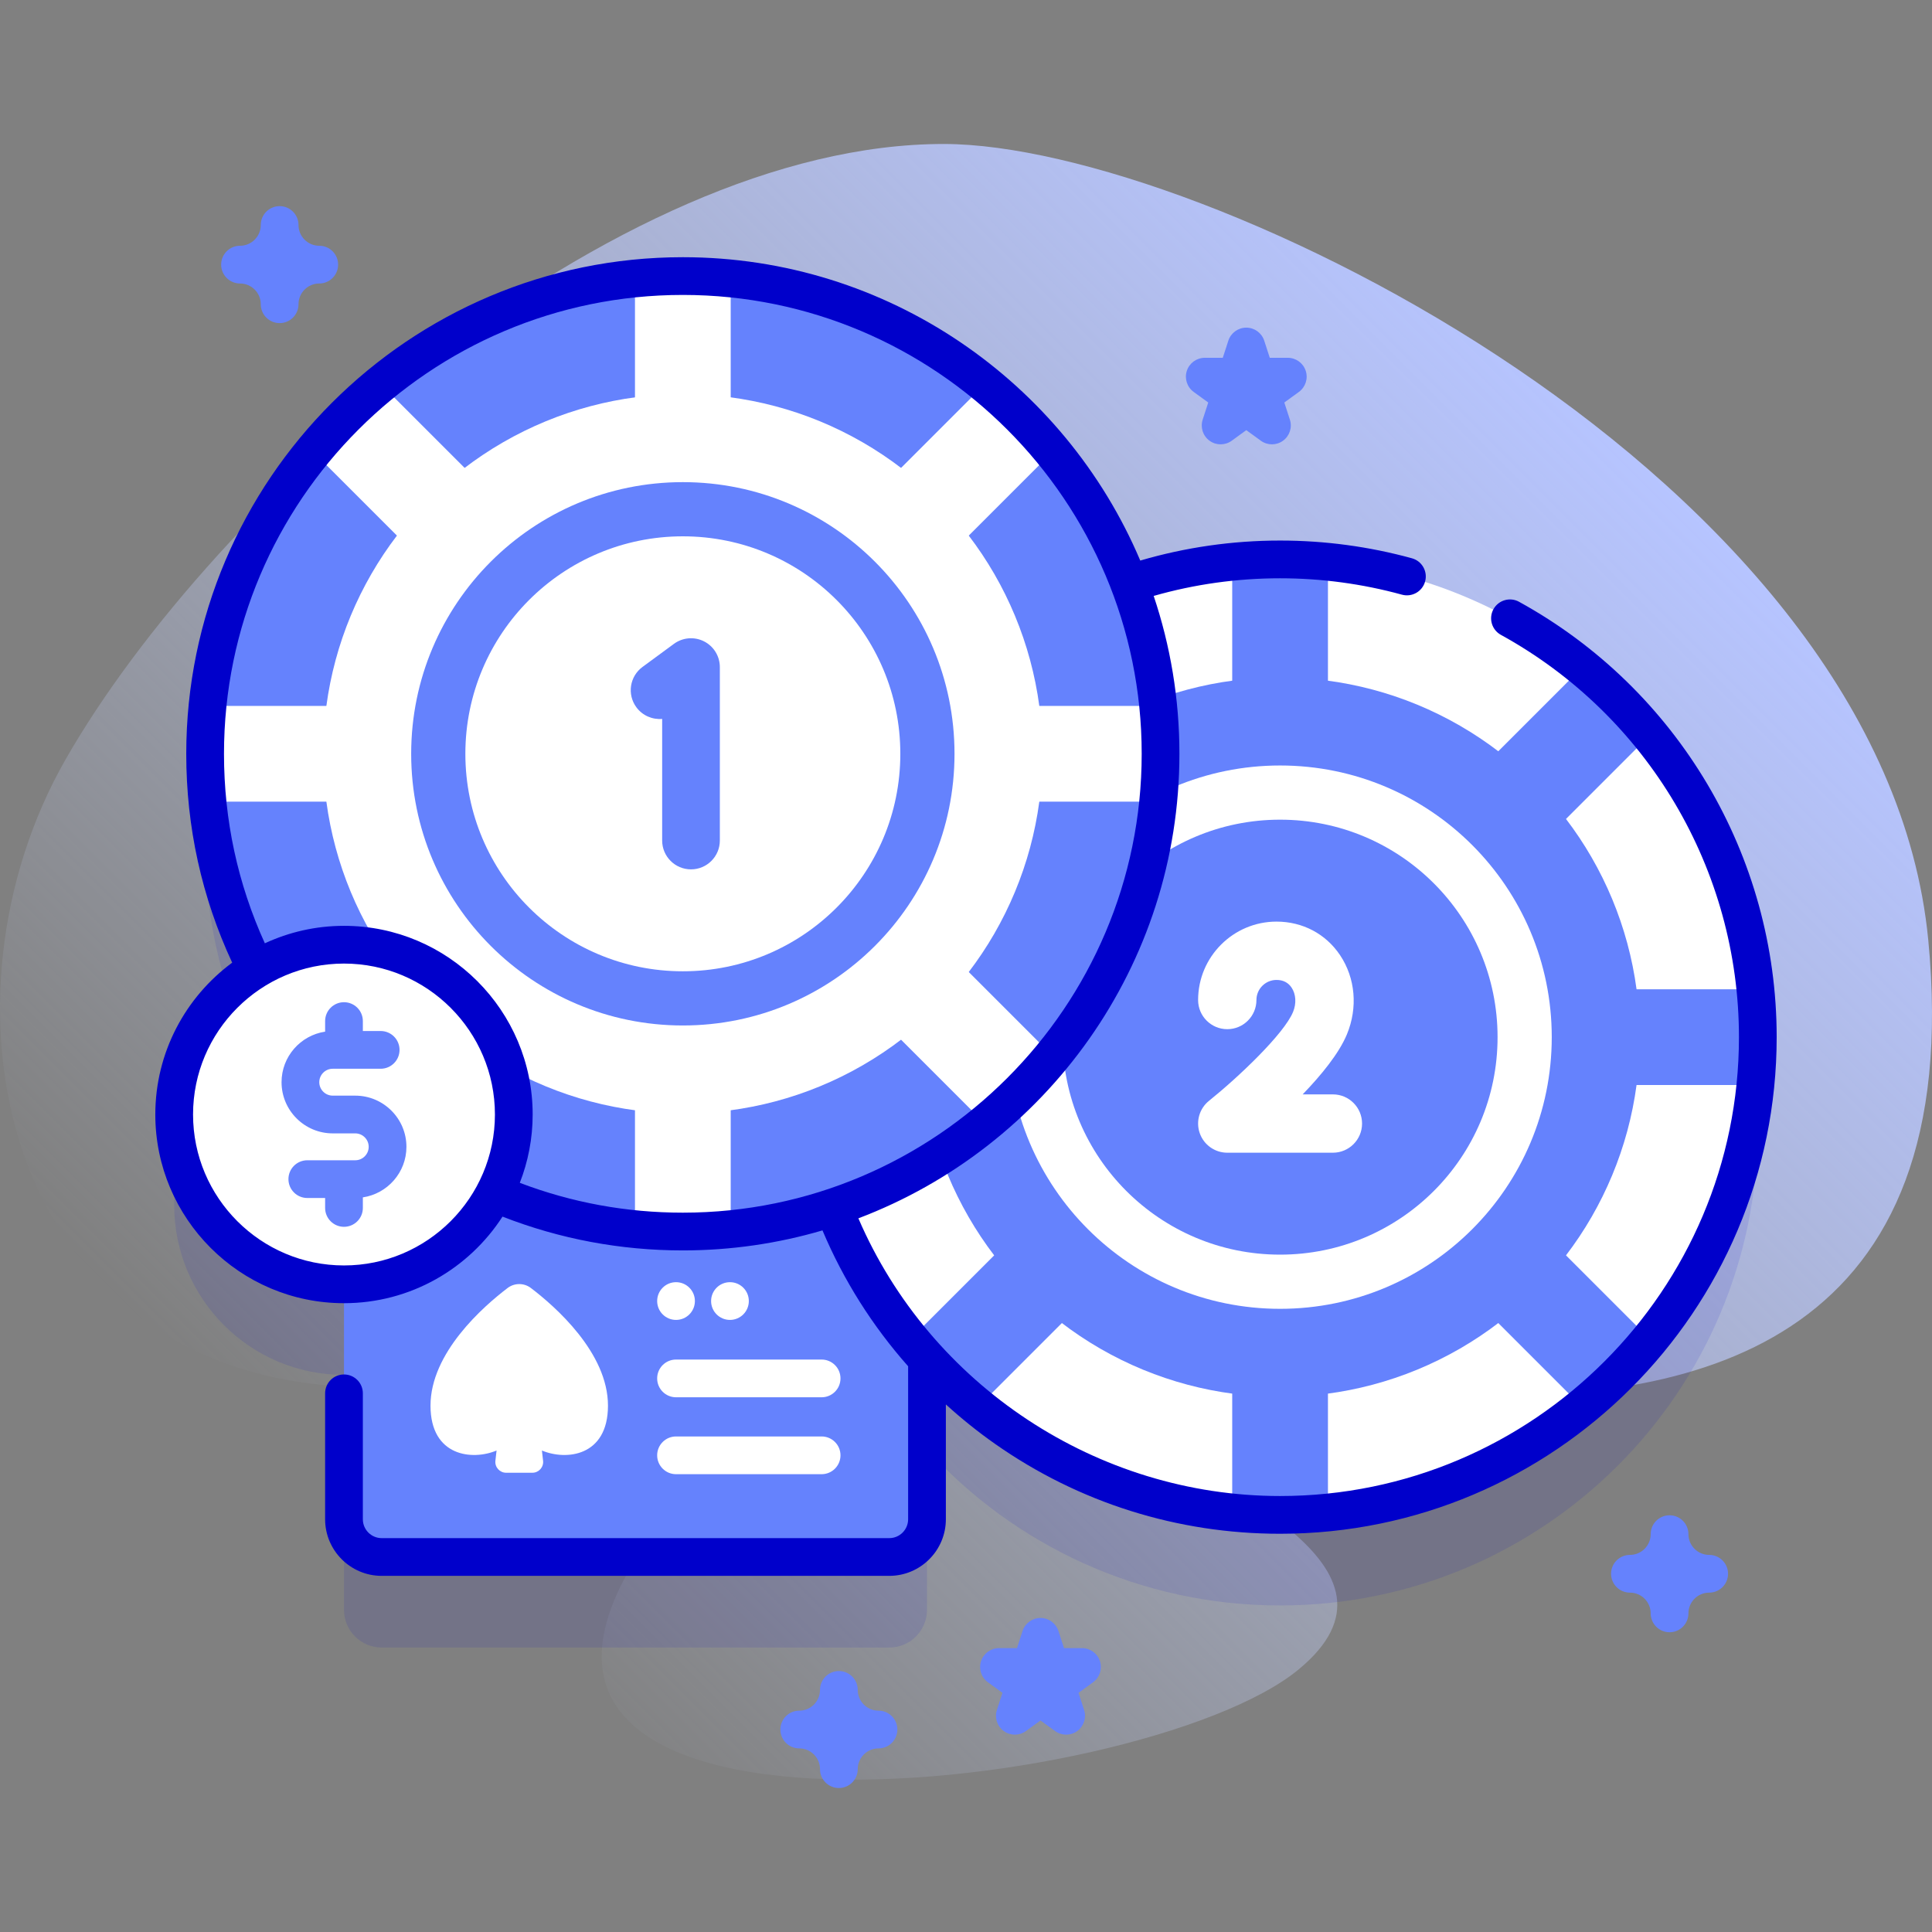 <svg id="Capa_1" enable-background="new 0 0 512 512" height="512" viewBox="0 0 512 512" width="512" xmlns="http://www.w3.org/2000/svg" xmlns:xlink="http://www.w3.org/1999/xlink"><rect x="0" y="0" width="512" height="512" fill="#808080" stroke="none"/><linearGradient id="SVGID_1_" gradientUnits="userSpaceOnUse" x1="101.481" x2="414.881" y1="414.758" y2="101.358"><stop offset="0" stop-color="#d1ddff" stop-opacity="0"/><stop offset="1" stop-color="#b6c4ff"/></linearGradient><g><g><path d="m511.007 249.084c-11.813-122.785-192.259-210.807-260.739-210.927-87.861-.153-193.86 94.771-232.946 163.202-35.83 62.73-17.715 158.279 69.694 165.803 55.69 4.794 149.685-39.418 91.262 32.373-81.244 99.835 124.213 77.311 165.877 42.882 33.217-27.449-23.385-48.093-42.359-64.557-70.717-61.361 229.569 82.824 209.211-128.776z" fill="url(#SVGID_1_)"/></g><g><g><g><path d="m339.235 172.254c-13.957 0-27.384 2.265-39.94 6.436-18.167-47.662-64.292-81.527-118.334-81.527-69.921 0-126.604 56.682-126.604 126.604 0 20.526 4.898 39.903 13.569 57.047-13.043 7.88-21.765 22.192-21.765 38.542 0 24.853 20.147 45 45 45v62.26c0 5.523 4.477 10 10 10h134.504c5.523 0 10-4.477 10-10v-42.49c23.152 25.396 56.496 41.336 93.57 41.336 69.921 0 126.604-56.682 126.604-126.604s-56.683-126.604-126.604-126.604z" fill="#0000cb" opacity=".1"/><g><path d="m245.668 327.849v74.77c0 5.52-4.48 10-10 10h-134.51c-5.52 0-10-4.48-10-10v-74.77c0-5.52 4.48-10 10-10h134.51c5.52 0 10 4.48 10 10z" fill="#6582fd"/><g><path d="m140.687 341.332c-1.821-1.384-4.344-1.384-6.164 0-6.384 4.854-20.461 17.153-20.435 31.217.025 13.483 11.135 14.537 17.507 11.853l-.308 2.71c-.193 1.696 1.134 3.182 2.841 3.182h3.476 3.476c1.707 0 3.034-1.486 2.841-3.182l-.308-2.71c6.373 2.684 17.482 1.631 17.507-11.853.028-14.064-14.049-26.363-20.433-31.217z" fill="#fff"/><g><g><path d="m217.738 370.294h-38.583c-2.761 0-5-2.239-5-5s2.239-5 5-5h38.583c2.761 0 5 2.239 5 5s-2.239 5-5 5z" fill="#fff"/></g><g><path d="m217.738 390.676h-38.583c-2.761 0-5-2.239-5-5s2.239-5 5-5h38.583c2.761 0 5 2.239 5 5s-2.239 5-5 5z" fill="#fff"/></g></g><g><circle cx="179.155" cy="344.791" fill="#fff" r="5"/></g><g><circle cx="193.447" cy="344.791" fill="#fff" r="5"/></g></g></g><g><g><circle cx="339.235" cy="274.857" fill="#fff" r="126.604"/><path d="m437.275 194.756c-5.367-6.561-11.378-12.572-17.939-17.939l-67.417 67.417v-95.35c-4.172-.415-8.403-.631-12.685-.631s-8.512.216-12.685.631v95.35l-67.417-67.417c-6.561 5.367-12.572 11.378-17.939 17.939l67.417 67.417h-95.35c-.415 4.172-.631 8.403-.631 12.685s.216 8.512.631 12.684h95.35l-67.417 67.417c5.367 6.561 11.378 12.572 17.939 17.939l67.417-67.417v95.35c4.172.415 8.403.63 12.685.63s8.512-.215 12.685-.63v-95.35l67.417 67.417c6.561-5.367 12.572-11.378 17.939-17.939l-67.417-67.417h95.35c.415-4.172.631-8.403.631-12.684s-.215-8.512-.631-12.685h-95.35z" fill="#6582fd"/><circle cx="339.235" cy="274.857" fill="#6582fd" r="95.315"/><circle cx="339.235" cy="274.857" fill="#fff" r="71.995"/><circle cx="339.235" cy="274.857" fill="#6582fd" r="57.635"/></g><g><path d="m353.231 305.481h-27.992c-3.28 0-6.201-2.07-7.29-5.164s-.106-6.539 2.452-8.592c7.795-6.259 19.856-17.701 22.268-23.538.928-2.244.781-4.717-.382-6.456-.904-1.353-2.249-2.038-3.998-2.038-2.934 0-5.321 2.387-5.321 5.321 0 4.268-3.461 7.729-7.729 7.729s-7.729-3.461-7.729-7.729c0-11.458 9.322-20.779 20.779-20.779 6.924 0 13.064 3.245 16.848 8.903 4.055 6.065 4.735 13.898 1.818 20.954-2.091 5.061-6.798 10.814-11.737 15.932h8.013c4.268 0 7.729 3.461 7.729 7.729s-3.461 7.728-7.729 7.728z" fill="#fff"/></g></g><g><circle cx="180.961" cy="199.767" fill="#6582fd" r="126.604"/><path d="m279.001 119.665c-5.367-6.561-11.378-12.572-17.939-17.939l-67.417 67.417v-95.35c-4.172-.415-8.403-.631-12.685-.631s-8.512.216-12.685.631v95.35l-67.417-67.417c-6.561 5.367-12.572 11.378-17.939 17.939l67.417 67.417h-95.35c-.415 4.172-.631 8.403-.631 12.685s.216 8.512.631 12.684h95.35l-67.417 67.417c5.367 6.561 11.378 12.572 17.939 17.939l67.417-67.417v95.35c4.172.415 8.403.63 12.685.63s8.512-.215 12.685-.63v-95.35l67.417 67.417c6.561-5.367 12.572-11.378 17.939-17.939l-67.417-67.417h95.35c.415-4.172.631-8.403.631-12.684s-.215-8.512-.631-12.685h-95.35z" fill="#fff"/><circle cx="180.961" cy="199.767" fill="#fff" r="95.315"/><circle cx="180.961" cy="199.767" fill="#6582fd" r="71.995"/><circle cx="180.961" cy="199.767" fill="#fff" r="57.635"/><g><path d="m183.123 230.39c-4.221 0-7.644-3.423-7.644-7.644v-32.228c-2.566.226-5.197-.855-6.839-3.089-2.5-3.402-1.768-8.187 1.634-10.686l8.323-6.115c2.322-1.706 5.405-1.962 7.978-.66 2.571 1.301 4.191 3.938 4.191 6.82v45.958c.001 4.221-3.422 7.644-7.643 7.644z" fill="#6582fd"/></g></g></g><g><g><g><circle cx="91.161" cy="295.356" fill="#fff" r="45"/></g><path d="m402.569 159.478c-2.419-1.329-5.459-.448-6.791 1.972-1.331 2.419-.448 5.46 1.972 6.791 38.915 21.4 63.089 62.254 63.089 106.619 0 67.05-54.549 121.6-121.6 121.6-48.438 0-92.711-29.371-111.759-73.591 49.672-18.834 85.079-66.906 85.079-123.099 0-14.621-2.4-28.692-6.821-41.843 10.854-3.103 22.099-4.677 33.501-4.677 10.929 0 21.792 1.461 32.286 4.342 2.664.731 5.415-.834 6.146-3.498.731-2.663-.835-5.415-3.498-6.146-11.357-3.118-23.111-4.698-34.934-4.698-12.617 0-25.058 1.789-37.055 5.303-20.014-47.2-66.817-80.393-121.225-80.393-72.564 0-131.6 59.04-131.6 131.61 0 19.38 4.097 37.974 12.172 55.342-12.345 9.113-20.371 23.757-20.371 40.245 0 27.57 22.43 50 50 50 17.604 0 33.101-9.153 42.013-22.942 15.217 5.939 31.269 8.956 47.786 8.956 12.845 0 25.263-1.858 37.007-5.305 5.59 13.24 13.259 25.359 22.698 36.006v40.546c0 2.757-2.243 5-5 5h-134.503c-2.757 0-5-2.243-5-5v-33.374c0-2.761-2.239-5-5-5s-5 2.239-5 5v33.374c0 8.271 6.729 15 15 15h134.504c8.271 0 15-6.729 15-15v-30.429c4.115 3.738 8.468 7.248 13.074 10.479 22.19 15.566 48.298 23.794 75.501 23.794 72.564 0 131.6-59.035 131.6-131.6 0-48.014-26.16-92.226-68.271-115.384zm-311.408 175.878c-22.056 0-40-17.944-40-40s17.944-40 40-40 40 17.944 40 40-17.944 40-40 40zm46.593-21.894c2.191-5.619 3.407-11.721 3.407-18.106 0-27.57-22.43-50-50-50-7.488 0-14.59 1.666-20.973 4.628-7.18-15.78-10.828-32.645-10.828-50.215 0-67.056 54.55-121.61 121.6-121.61s121.6 54.554 121.6 121.61c0 67.05-54.55 121.6-121.6 121.6-14.924 0-29.432-2.663-43.206-7.907z" fill="#0000cb"/></g><path d="m107.708 303.919c0-7.479-6.084-13.563-13.563-13.563h-5.968c-1.965 0-3.563-1.598-3.563-3.563s1.598-3.563 3.563-3.563h12.705c2.761 0 5-2.239 5-5s-2.239-5-5-5h-4.721v-2.634c0-2.761-2.239-5-5-5s-5 2.239-5 5v2.801c-6.523.979-11.547 6.604-11.547 13.397 0 7.479 6.084 13.563 13.563 13.563h5.968c1.965 0 3.563 1.599 3.563 3.563s-1.598 3.563-3.563 3.563h-12.704c-2.761 0-5 2.239-5 5s2.239 5 5 5h4.72v2.635c0 2.761 2.239 5 5 5s5-2.239 5-5v-2.802c6.523-.979 11.547-6.605 11.547-13.397z" fill="#6582fd"/></g></g><g><path d="m74.107 85.629c-2.761 0-5-2.239-5-5 0-3.033-2.467-5.5-5.5-5.5-2.761 0-5-2.239-5-5s2.239-5 5-5c3.033 0 5.5-2.467 5.5-5.5 0-2.761 2.239-5 5-5s5 2.239 5 5c0 3.033 2.467 5.5 5.5 5.5 2.761 0 5 2.239 5 5s-2.239 5-5 5c-3.033 0-5.5 2.467-5.5 5.5 0 2.761-2.239 5-5 5z" fill="#6582fd"/></g><g><path d="m442.45 432.565c-2.761 0-5-2.239-5-5 0-3.033-2.467-5.5-5.5-5.5-2.761 0-5-2.239-5-5s2.239-5 5-5c3.033 0 5.5-2.467 5.5-5.5 0-2.761 2.239-5 5-5s5 2.239 5 5c0 3.033 2.467 5.5 5.5 5.5 2.761 0 5 2.239 5 5s-2.239 5-5 5c-3.033 0-5.5 2.467-5.5 5.5 0 2.761-2.239 5-5 5z" fill="#6582fd"/></g><g><path d="m222.309 473.843c-2.761 0-5-2.239-5-5 0-3.033-2.467-5.5-5.5-5.5-2.761 0-5-2.239-5-5s2.239-5 5-5c3.033 0 5.5-2.467 5.5-5.5 0-2.761 2.239-5 5-5s5 2.239 5 5c0 3.033 2.467 5.5 5.5 5.5 2.761 0 5 2.239 5 5s-2.239 5-5 5c-3.033 0-5.5 2.467-5.5 5.5 0 2.761-2.239 5-5 5z" fill="#6582fd"/></g><g><path d="m282.541 459.701c-1.031 0-2.062-.318-2.939-.955l-3.859-2.804-3.859 2.804c-1.752 1.273-4.125 1.273-5.878 0-1.752-1.273-2.486-3.53-1.816-5.59l1.474-4.537-3.859-2.804c-1.752-1.273-2.486-3.53-1.816-5.59s2.589-3.455 4.755-3.455h4.771l1.474-4.537c.669-2.06 2.589-3.455 4.755-3.455s4.086 1.395 4.755 3.455l1.474 4.538h4.771c2.166 0 4.086 1.395 4.755 3.455s-.064 4.317-1.816 5.59l-3.859 2.804 1.474 4.537c.669 2.06-.064 4.317-1.816 5.59-.878.635-1.91.954-2.941.954z" fill="#6582fd"/></g><g><path d="m337.076 117.753c-1.031 0-2.062-.318-2.939-.955l-3.859-2.804-3.859 2.804c-1.752 1.273-4.125 1.273-5.878 0-1.752-1.273-2.486-3.53-1.816-5.59l1.474-4.537-3.859-2.804c-1.752-1.273-2.486-3.53-1.816-5.59s2.589-3.455 4.755-3.455h4.771l1.474-4.537c.669-2.06 2.589-3.455 4.755-3.455s4.086 1.395 4.755 3.455l1.474 4.537h4.771c2.166 0 4.086 1.395 4.755 3.455s-.064 4.317-1.816 5.59l-3.859 2.804 1.474 4.537c.669 2.06-.064 4.317-1.816 5.59-.878.637-1.91.955-2.941.955z" fill="#6582fd"/></g></g></g></svg>